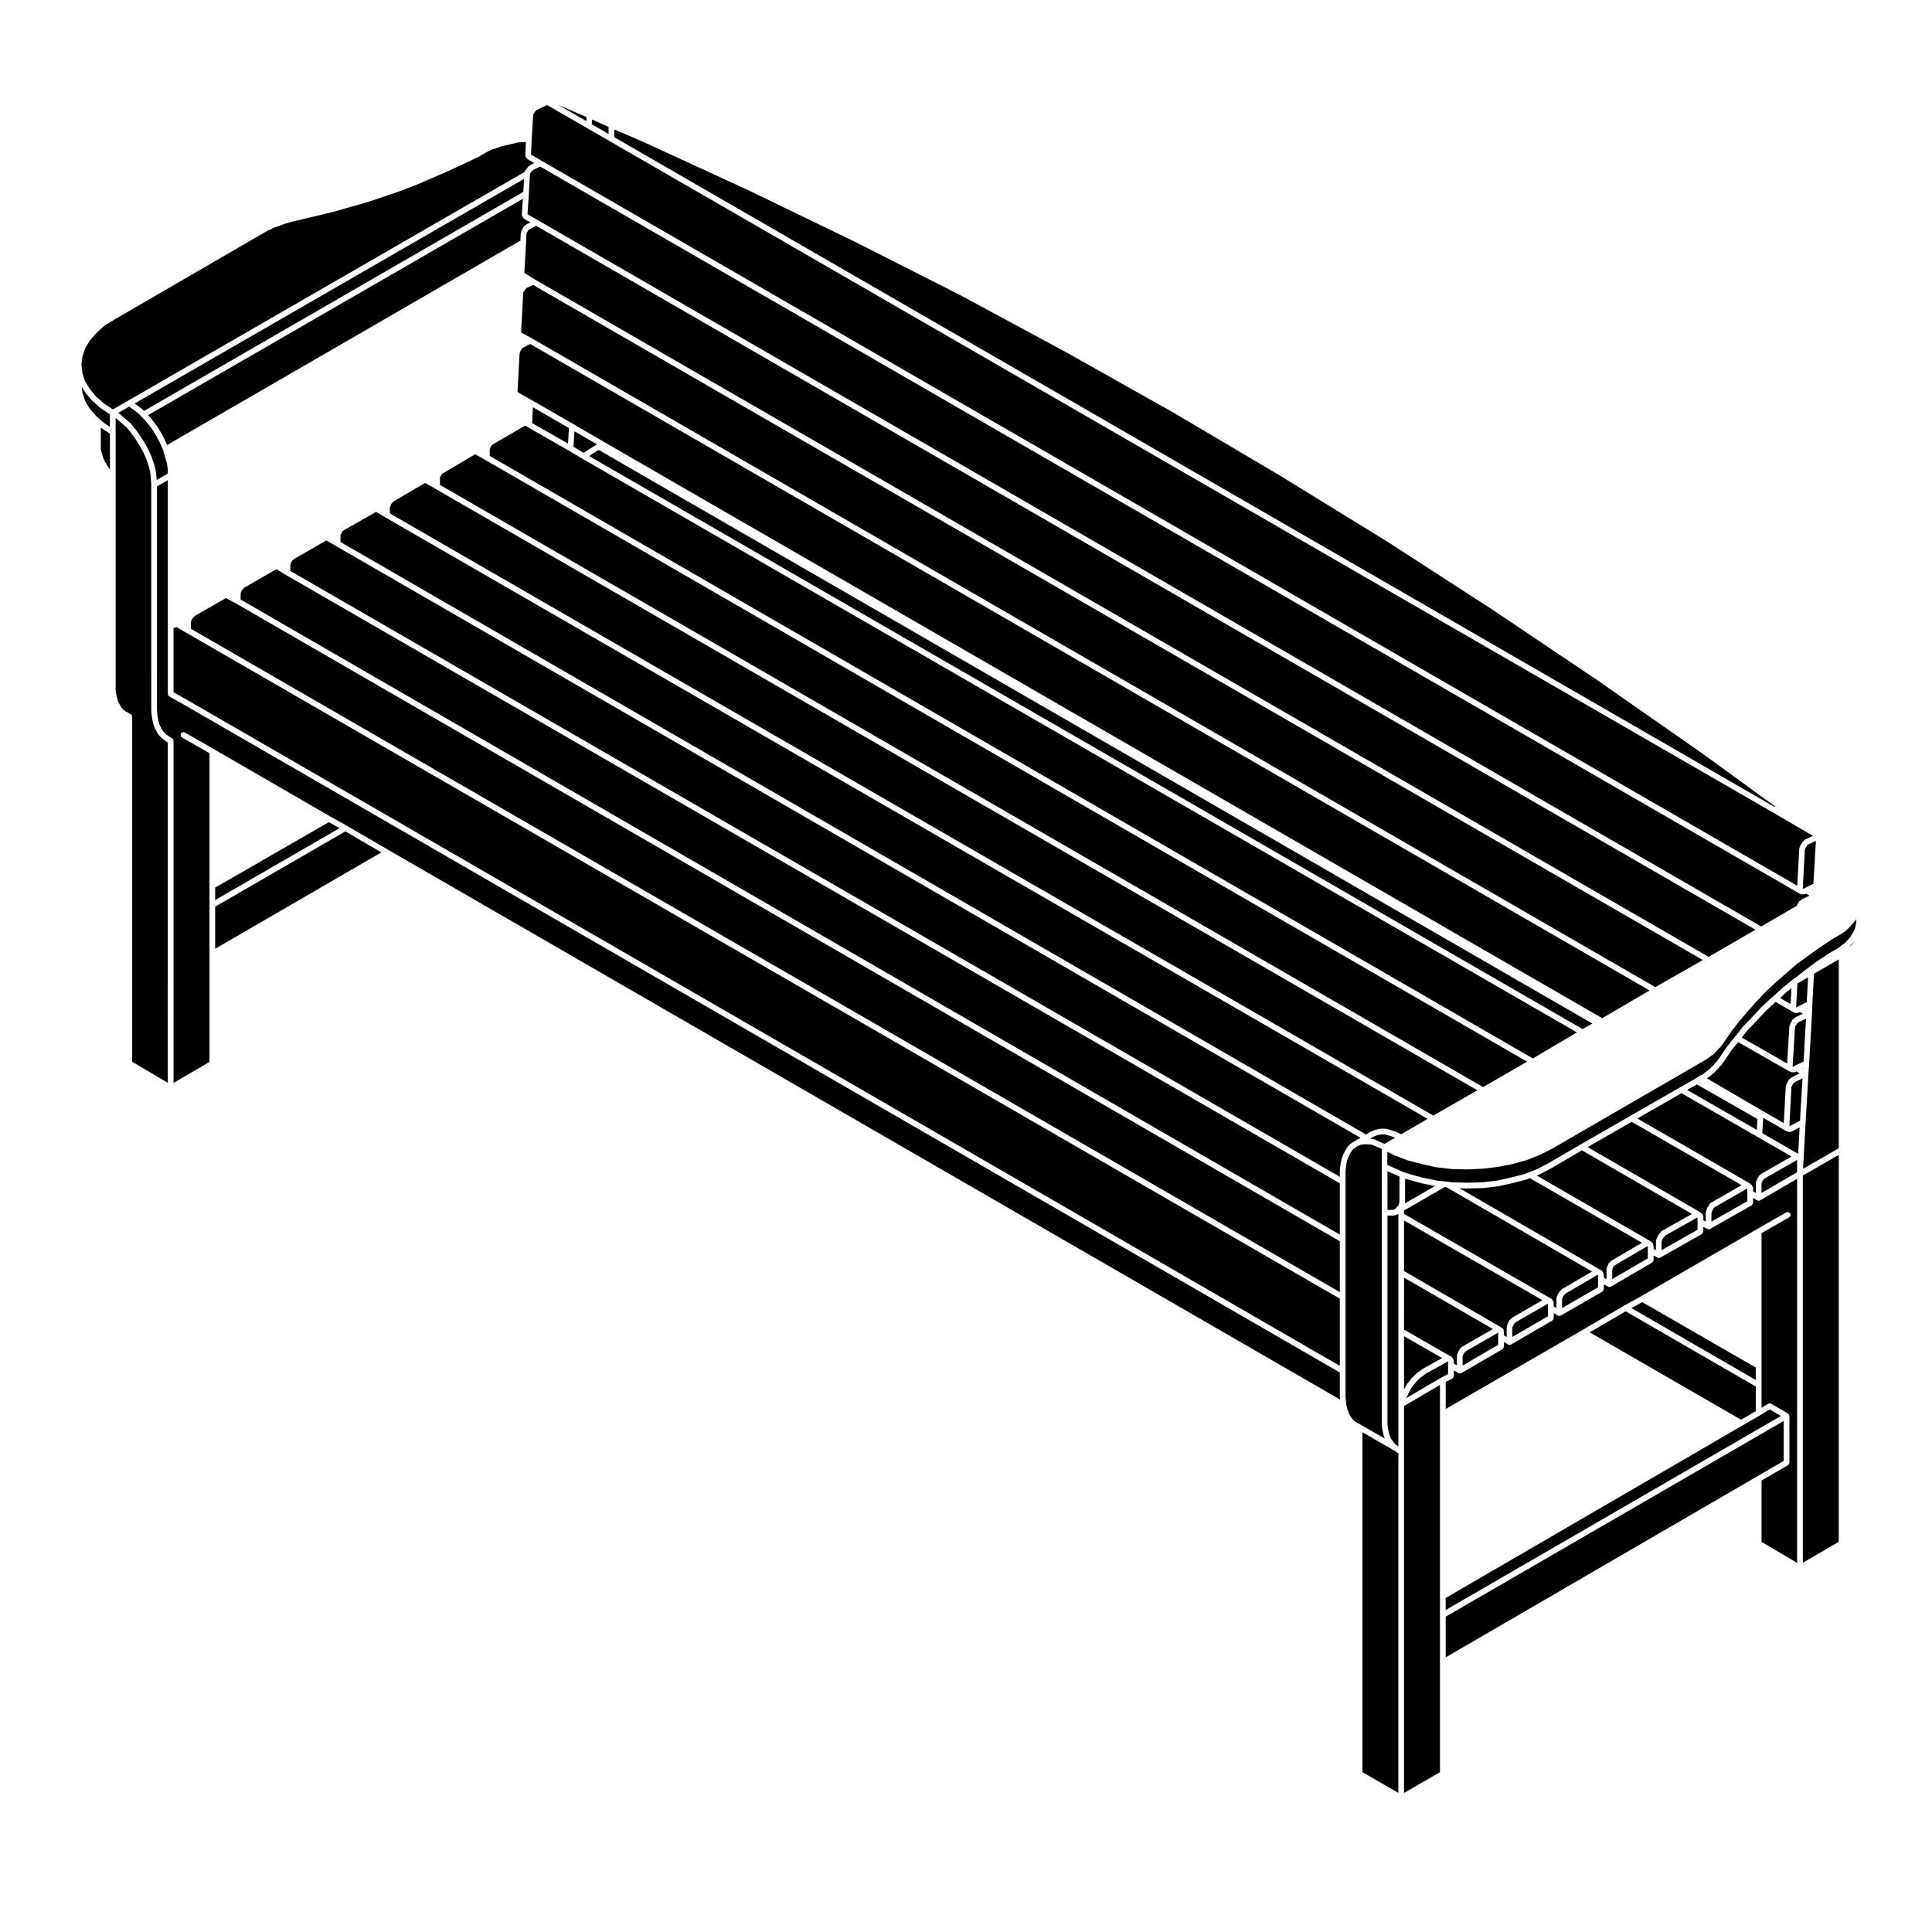 <?xml version="1.0" encoding="UTF-8"?>
<!-- Uploaded to: ICON Repo, www.iconrepo.com, Generator: ICON Repo Mixer Tools -->
<svg fill="#000000" width="800px" height="800px" version="1.1" viewBox="144 144 512 512" xmlns="http://www.w3.org/2000/svg">
 <g>
  <path d="m514.12 444.03c0.02 0.012 0.047-0.004 0.066 0.004l1.125 0.574 7.031-4.102-276.16-159.36h-0.004l-2.438-1.441c-0.035-0.012-0.074-0.012-0.105-0.023l-8.57 4.875-0.098 0.105c-0.035 0.039-0.098 0.031-0.133 0.059-0.023 0.02-0.035 0.051-0.066 0.066l-0.016 0.055c-0.031 0.086-0.102 0.137-0.145 0.207-0.023 0.031-0.012 0.07-0.039 0.102l-0.066 0.07-0.035 0.105c-0.02 0.059-0.082 0.098-0.109 0.145l-0.066 0.215c-0.012 0.031-0.047 0.051-0.059 0.082v1.871l271.82 157.04 1.012-0.676c0.023-0.016 0.051-0.004 0.074-0.016s0.023-0.039 0.055-0.051l1.125-0.473c0.02-0.012 0.039 0.004 0.066 0 0.023-0.012 0.035-0.039 0.059-0.047l1.215-0.277c0.031-0.004 0.059 0.016 0.09 0.016s0.051-0.031 0.082-0.031h1.219c0.035 0 0.059 0.031 0.098 0.035 0.035 0.004 0.066-0.023 0.102-0.016l1.402 0.371c0.012 0 0.012 0.012 0.02 0.012 0.012 0.004 0.016 0 0.023 0l1.402 0.465c-0.008 0.008 0 0.027 0.02 0.039z"/>
  <path d="m565.99 415.25-260.34-150.28-2.969-1.738-2.578 1.621 263.29 151.86z"/>
  <path d="m510.94 444.63h-1.031l-1.086 0.246-0.984 0.414-0.734 0.492 1.043 0.152c0.039 0.004 0.059 0.047 0.102 0.055 0.035 0.016 0.074-0.012 0.109 0.012l1.406 0.648 1.125 0.492 2.852-1.633-0.191-0.102-1.34-0.441z"/>
  <path d="m624.47 379.96-0.188 0.09 0.172 0.102z"/>
  <path d="m581.16 406.48-296.66-171.32-1.977 1.031c-0.004 0.004-0.016 0.004-0.02 0.004 0 0.004-0.004 0.012-0.012 0.012l-0.012 0.02c-0.023 0.055-0.074 0.082-0.109 0.121-0.02 0.023-0.012 0.055-0.031 0.074l-0.172 0.176c-0.016 0.031 0 0.059-0.016 0.09l-0.188 0.281c-0.012 0.016-0.031 0.023-0.047 0.035l-0.035 0.133c0 0.012-0.012 0.016-0.016 0.023-0.012 0.031-0.016 0.059-0.031 0.09-0.012 0.039 0.012 0.086-0.012 0.117l-0.098 0.18-0.02 0.039-0.551 10.184c0.016 0.02 0.039 0.012 0.059 0.031l0.09 0.09c0.035 0.039 0.023 0.09 0.051 0.125 0.012 0.012 0.031 0.02 0.039 0.035l3.481 1.961s0 0.004 0.004 0.004h0.004l11.035 6.363 10.473 6.086h0.004l262.21 151.37z"/>
  <path d="m595.27 398.42-309.96-178.89-1.793 0.785c-0.023 0.051-0.074 0.074-0.105 0.117-0.016 0.023-0.012 0.059-0.031 0.082l-0.188 0.191c-0.004 0.004-0.016 0.004-0.023 0.012-0.012 0.004-0.004 0.02-0.012 0.023-0.004 0.012-0.016 0.004-0.023 0.012l-0.039 0.125c-0.031 0.09-0.102 0.137-0.145 0.203-0.023 0.035-0.02 0.086-0.051 0.109-0.016 0.012-0.035 0.004-0.051 0.016-0.004 0.004-0.012 0.023-0.02 0.031-0.004 0.004-0.004 0.016-0.012 0.023l-0.051 0.051c-0.012 0.039-0.031 0.082-0.051 0.109v0.004l-0.059 0.188v0.004l-0.559 10.438c0.012 0.016 0.004 0.035 0.02 0.051l0.016 0.012c0.004 0.004 0.012 0.016 0.016 0.02 0.012 0.004 0.016 0 0.023 0l2.711 1.496 0.004 0.004s0.004-0.004 0.012 0l297.77 171.96z"/>
  <path d="m609.21 390.39-323.11-186.55-1.785 0.934-0.18 0.098c-0.004 0.004-0.016 0.004-0.023 0.004-0.023 0.02-0.031 0.059-0.059 0.082l-0.016 0.051c-0.023 0.07-0.09 0.109-0.133 0.176l-0.086 0.176c0 0.012-0.004 0.012-0.012 0.012v0.012l-0.098 0.188c-0.02 0.047-0.059 0.066-0.09 0.102l-0.051 0.168c0 0.012-0.012 0.012-0.012 0.02-0.004 0.035 0.016 0.066 0.004 0.102l-0.059 0.176-0.086 2.125v0.012 0.004l-0.465 7.965c0.016 0.051 0.059 0.086 0.066 0.133 0.012 0.004 0.031 0 0.039 0.004l2.711 1.691 311.03 179.5z"/>
  <path d="m299.37 176.09 0.07-1.066-7.523-3.231z"/>
  <path d="m284.89 185.06 2.637 1.547 332.77 192.13 0.523-9.719v-0.145c0-0.117 0.074-0.207 0.125-0.309 0-0.012-0.004-0.012-0.004-0.012l0.09-0.289c0.02-0.066 0.086-0.09 0.109-0.137l0.082-0.242c0.02-0.07 0.09-0.102 0.125-0.152 0.035-0.059 0.02-0.117 0.07-0.168l0.086-0.082 0.035-0.07c0-0.004 0.012-0.004 0.012-0.012 0.004-0.012 0-0.016 0.004-0.02l0.102-0.188c0.047-0.086 0.133-0.105 0.195-0.168 0.055-0.051 0.082-0.133 0.152-0.168l0.012-0.02c0.039-0.082 0.121-0.102 0.188-0.156 0.059-0.066 0.09-0.152 0.168-0.191l2.074-0.977-9.789-5.734h-0.004l-308.99-178.32-5.992-3.461-10.688-6.16-2.832 1.336-0.012 0.023c-0.055 0.105-0.141 0.176-0.227 0.242l-0.004 0.02c-0.023 0.082-0.098 0.125-0.141 0.191-0.027 0.035-0.016 0.086-0.047 0.117-0.012 0.012-0.035 0.004-0.047 0.02-0.012 0.004-0.016 0.02-0.023 0.031-0.004 0.012-0.004 0.02-0.012 0.031 0 0.004-0.004 0-0.004 0.004l-0.047 0.078c-0.023 0.055-0.074 0.082-0.109 0.121-0.016 0.023-0.012 0.059-0.031 0.086l-0.039 0.039c-0.016 0.051 0.012 0.105-0.016 0.145l-0.039 0.086c-0.004 0.059-0.047 0.109-0.066 0.172l-0.371 6.258-0.188 4.137c0.047 0.023 0.098 0.012 0.133 0.047z"/>
  <path d="m305.28 179.5v-1.848l-4.367-1.973-0.086 1.258z"/>
  <path d="m625.23 366.83-2.012 0.945c-0.016 0.02-0.031 0.035-0.047 0.051-0.02 0.023-0.012 0.055-0.031 0.074-0.02 0.02-0.051 0.016-0.07 0.031-0.047 0.047-0.09 0.09-0.141 0.109-0.016 0.012-0.02 0.023-0.035 0.035l-0.086 0.176c-0.023 0.059-0.082 0.09-0.117 0.137-0.02 0.023-0.012 0.059-0.031 0.082-0.016 0.016-0.039 0.012-0.051 0.02l-0.051 0.141c-0.02 0.07-0.082 0.105-0.117 0.16l-0.066 0.207c-0.016 0.039-0.051 0.059-0.066 0.098v0.016l-0.559 10.418h0.117l0.488-0.207 2.215-1.113z"/>
  <path d="m615.8 358.72 0.094 0.055-0.094-0.066z"/>
  <path d="m483.14 270-28.113-16.621h-0.004l-28.25-15.898-28.211-15.223h-0.008l-27.844-14.109h-0.004l-28.25-13.668-28.223-12.988h-0.004l-7.434-3.191v2.066l307.54 177.51 0.016-0.227-19.203-13.965h-0.008l-27.863-19.453-27.941-18.785-28.031-18.133h-0.008l-28.152-17.309z"/>
  <path d="m185.49 270.73 0.031 0.473 2.945-1.703v-1.188l-0.258-1.68-0.547-1.812-0.453-1.562-0.094-0.234-0.824-1.855-0.887-1.691-1.012-1.652-1.266-1.625-1.188-1.363-0.445-0.453h-0.004l-0.883-0.887-1.359-1v-0.004l-1.008-0.742-2.918 1.676 0.383 0.262 0.031 0.043 0.051 0.016 1.406 1.215 1.398 1.215 0.035 0.066 0.055 0.027 1.305 1.594 0.012 0.023 0.02 0.016 1.129 1.586 0.004 0.027 0.016 0.008 1.125 1.781 0.004 0.023 0.016 0.012 0.938 1.684 0.004 0.035 0.02 0.02 0.848 1.875v0.035l0.023 0.027 0.652 1.859v0.035l0.02 0.027 0.465 1.777-0.012 0.059 0.031 0.051 0.191 1.871-0.004 0.02z"/>
  <path d="m193.44 311.73-2.547-1.48h-0.367l-0.543 0.262v16.957l2.984 1.66 0.004 0.004h0.004l306.09 176.84v-17.812z"/>
  <path d="m499.06 457.59-279.25-161.2v-0.004h-0.012l-2.453-1.496c-0.012 0-0.02-0.004-0.023-0.004-0.012 0-0.02 0.016-0.031 0.016-0.039 0-0.082-0.02-0.121-0.023-0.012 0-0.016 0.004-0.023 0.012l-8.535 4.906-0.117 0.188c-0.023 0.039-0.066 0.055-0.098 0.09-0.016 0.02-0.004 0.039-0.02 0.059l-0.098 0.09h-0.012v0.012l-0.082 0.07c-0.016 0.086-0.066 0.137-0.109 0.211-0.031 0.055-0.035 0.121-0.082 0.16-0.02 0.09-0.066 0.145-0.105 0.215-0.012 0.02-0.016 0.051-0.023 0.07v0.023c0 0.07-0.055 0.109-0.07 0.172-0.016 0.066 0.012 0.125-0.02 0.188l-0.004 0.016v1.531l291.29 168.29z"/>
  <path d="m499.06 472.93-292.42-168.95-2.621-1.406c-0.004 0-0.004-0.012-0.012-0.012-0.035-0.023-0.059-0.059-0.098-0.09l-8.363 4.801-0.004 0.02c-0.059 0.176-0.188 0.301-0.332 0.387-0.012 0.004-0.012 0.023-0.023 0.035l-0.098 0.051-0.051 0.102c-0.031 0.055-0.082 0.082-0.117 0.125-0.02 0.02-0.016 0.055-0.035 0.082l-0.051 0.039c0 0.012-0.004 0.016-0.004 0.02-0.035 0.102-0.035 0.203-0.109 0.281l-0.004 0.004-0.004 0.012-0.09 0.266c-0.004 0.023 0.016 0.047 0.004 0.07l-0.051 0.176v1.691l304.49 175.79v-13.492z"/>
  <path d="m181.55 252.3 0.031 0.051 0.055 0.027 0.523 0.523 100.52-58.051 0.191-3.441-103.19 59.516 0.465 0.344h0.004z"/>
  <path d="m302.2 261.76-5.961-3.465-0.262 4.113 2.66 1.59z"/>
  <path d="m281.99 205.93c0-0.07 0.023-0.125 0.039-0.195 0.004-0.012-0.004-0.016 0-0.023l0.02-0.066c0.004-0.004 0.004-0.012 0.012-0.02l0.07-0.195c0.004-0.02-0.016-0.051-0.004-0.07l0.09-0.289c0.02-0.07 0.098-0.102 0.137-0.16 0-0.004 0-0.004 0.004-0.016 0.004-0.004 0-0.016 0-0.02l0.051-0.105c0.004 0 0-0.012 0.004-0.012l0.004-0.004 0.02-0.047 0.09-0.195c0.016-0.039 0.066-0.047 0.09-0.082l0.07-0.215c0.02-0.07 0.09-0.09 0.133-0.145 0.031-0.051 0.02-0.105 0.066-0.156l0.102-0.09c0.023-0.023 0.059-0.016 0.086-0.035 0.004-0.004 0.012-0.004 0.016-0.004 0.031-0.02 0.035-0.07 0.07-0.086l0.09-0.047 0.02-0.02c0.02-0.02 0.047-0.012 0.066-0.031h0.004 0.004c0.004-0.012 0.02-0.004 0.023-0.012 0.031-0.023 0.035-0.07 0.07-0.086l0.188-0.102 0.004 0.008 0.922-0.473-1.406-0.805c-0.031-0.02-0.031-0.059-0.059-0.082-0.023-0.02-0.066-0.012-0.09-0.031-0.004-0.012 0-0.02-0.012-0.023-0.059-0.031-0.125-0.023-0.18-0.074-0.02-0.02-0.016-0.051-0.035-0.074-0.121-0.102-0.18-0.23-0.227-0.387-0.152-0.137-0.25-0.328-0.25-0.551 0-0.051 0.02-0.105 0.031-0.156 0-0.031-0.031-0.051-0.023-0.082l0.277-4.004-99.332 57.352 1.043 1.195c0.004 0.004 0 0.016 0.004 0.023 0.004 0.004 0.016 0 0.02 0.012l1.305 1.684c0.012 0.012 0 0.031 0.012 0.039 0.004 0.016 0.023 0.016 0.035 0.031l1.031 1.684c0.004 0.012 0 0.02 0.004 0.031 0.004 0.004 0.016 0.012 0.02 0.016l0.934 1.777c0.004 0.012 0 0.016 0 0.02 0 0.012 0.016 0.012 0.016 0.02l0.621 1.375 93.629-54.16z"/>
  <path d="m535.51 432.94-276.05-159.36-2.621-1.496c-0.004-0.004-0.004-0.012-0.012-0.012-0.035-0.02-0.055-0.059-0.086-0.09-0.02 0-0.039-0.012-0.055-0.012l-8.496 4.969-0.023 0.051c-0.07 0.145-0.191 0.25-0.316 0.316l-0.016 0.055c-0.023 0.082-0.09 0.121-0.137 0.188v0.02l-0.039 0.074c-0.004 0.004 0 0.016-0.004 0.016l-0.004 0.012-0.035 0.07-0.082 0.176s-0.012 0.004-0.012 0.012v0.016l-0.027 0.031c0 0.059-0.051 0.098-0.066 0.145-0.012 0.059 0.016 0.117-0.012 0.172l-0.098 0.195c-0.004 0.004-0.016 0.012-0.016 0.02v1.547l276.53 159.58z"/>
  <path d="m285.23 251.93-0.199 4.195 9.488 5.434 0.262-4.117z"/>
  <path d="m561.9 417.6-263.63-152.07-0.004-0.004-3.441-2.051-10.941-6.258c-0.012-0.012-0.012-0.02-0.02-0.031-0.012-0.012-0.023-0.004-0.039-0.012l-0.484-0.344c-0.004 0-0.012 0.012-0.02 0.012-0.023 0-0.047-0.012-0.066-0.012-0.012 0-0.02 0.012-0.031 0.012-0.039 0-0.082-0.016-0.121-0.02l-8.48 4.922-0.023 0.02-0.199 0.184c-0.031 0.035-0.074 0.023-0.109 0.051-0.012 0.012-0.012 0.02-0.023 0.031l-0.012 0.02c-0.016 0.039-0.055 0.051-0.074 0.082l-0.07 0.195c-0.023 0.07-0.082 0.102-0.117 0.156-0.004 0.004 0 0.012-0.004 0.02v0.012l-0.004 0.012c-0.012 0.02-0.004 0.039-0.02 0.059l-0.02 0.023-0.012 0.016c-0.004 0.031 0.016 0.051 0.004 0.082l-0.102 0.281c-0.004 0.023 0.016 0.055 0.004 0.082l-0.055 0.172v1.594l276.43 159.66z"/>
  <path d="m548.7 425.36-276.05-159.44h-0.004l-2.609-1.5-0.004 0.004c-0.02 0-0.039-0.012-0.066-0.016-0.012 0-0.016 0.016-0.031 0.016-0.02 0-0.039-0.012-0.059-0.016l-8.539 5.047c-0.004 0.004-0.016 0.004-0.023 0.004-0.004 0.004-0.004 0.016-0.016 0.02l-0.172 0.09c-0.012 0.02-0.031 0.031-0.047 0.051l-0.066 0.188c-0.023 0.07-0.086 0.105-0.121 0.156v0.004l-0.031 0.066c-0.012 0.016 0 0.031-0.016 0.047l-0.004 0.012-0.031 0.066c-0.02 0.051-0.066 0.07-0.098 0.105l-0.066 0.195c-0.012 0.031-0.047 0.051-0.059 0.082v1.961l276.44 159.58z"/>
  <path d="m620.18 384.03c0.016-0.039 0.023-0.082 0.047-0.117 0.004 0 0-0.012 0-0.012l0.059-0.121v-0.004l0.031-0.07c0.004-0.012 0.02-0.012 0.02-0.016 0.004-0.004 0-0.016 0.004-0.023l0.102-0.18c0.016-0.023 0.047-0.023 0.059-0.051l0.07-0.207c0.023-0.07 0.098-0.098 0.133-0.152 0.031-0.051 0.02-0.109 0.066-0.156l0.102-0.102c0.031-0.023 0.074-0.016 0.105-0.039 0.035-0.02 0.039-0.07 0.074-0.09l0.086-0.039 0.098-0.09 0.102-0.102c0.031-0.035 0.082-0.031 0.117-0.051 0.035-0.031 0.039-0.082 0.086-0.102l1.988-0.961-0.871-0.504-0.309 0.125c-0.102 0.039-0.195 0.059-0.297 0.059-0.023 0-0.047-0.012-0.07-0.012-0.012 0-0.02 0.012-0.031 0.012-0.047 0-0.086-0.016-0.125-0.02-0.02 0-0.035 0.02-0.059 0.02-0.039 0-0.07-0.012-0.105-0.02-0.023 0.004-0.051 0.02-0.074 0.02-0.117 0-0.242-0.023-0.348-0.086l-0.117-0.066c-0.066-0.012-0.133-0.012-0.195-0.051l-333.8-192.7-1.941 1.008-0.023 0.047c-0.02 0.035-0.055 0.047-0.074 0.074-0.016 0.012-0.012 0.031-0.02 0.051-0.016 0.016-0.047 0.012-0.059 0.02-0.012 0.012-0.016 0.02-0.023 0.031-0.02 0.02-0.016 0.051-0.035 0.07-0.016 0.012-0.035 0.012-0.051 0.02-0.012 0.012-0.004 0.023-0.016 0.035l-0.102 0.105-0.039 0.082c-0.023 0.055-0.074 0.082-0.109 0.121-0.02 0.023-0.012 0.055-0.031 0.074-0.012 0.016-0.031 0.012-0.047 0.02l-0.051 0.156c0 0.012-0.004 0.012-0.012 0.012-0.004 0.031 0.016 0.059 0.004 0.09l-0.059 0.172v0.004l-0.277 5.047v0.012l-0.363 5.305c0.031 0.047 0.035 0.102 0.055 0.145 0.023 0.02 0.055 0.004 0.082 0.031l0.031 0.031 2.535 1.445v0.004l324.23 187.19z"/>
  <path d="m170.74 257.34-0.02-0.012v5.766l0.164 0.648 0.184 0.645v0.012l0.008 0.004 0.164 0.617 0.262 0.684 0.352 0.707 0.34 0.598 0.363 0.539v0.012l0.008 0.004 0.449 0.711 0.121 0.156v-9.504l-2.367-1.551z"/>
  <path d="m623.17 402.98-2.836 1.672-0.344 6.277 0.02 0.023h0.066l0.578-0.289 2.152-1.113z"/>
  <path d="m621.85 427.05-0.176 0.086 0.164 0.094z"/>
  <path d="m622.62 413.96-2.016 0.945c-0.016 0.023-0.035 0.039-0.051 0.059-0.02 0.02-0.012 0.055-0.035 0.082-0.016 0.016-0.039 0.012-0.059 0.02-0.047 0.039-0.082 0.082-0.133 0.105-0.039 0.035-0.047 0.086-0.098 0.109l-0.051 0.023c-0.012 0.023-0.023 0.047-0.039 0.074 0 0 0 0.012-0.004 0.012 0 0.004 0 0.012-0.004 0.012-0.039 0.082-0.047 0.168-0.105 0.227-0.004 0 0 0.012-0.012 0.02-0.035 0.031-0.09 0.02-0.125 0.051l-0.035 0.098c0 0.004-0.004 0.004-0.012 0.016-0.004 0.016-0.004 0.035-0.016 0.051-0.012 0.035 0.012 0.07 0 0.102l-0.09 0.195c-0.012 0.012-0.02 0.012-0.02 0.02-0.004 0.012 0 0.016-0.004 0.02l-0.016 0.031c0 0.012 0.004 0.016 0.004 0.02l-0.637 10.277c0.02 0.035-0.004 0.074 0.012 0.109v0.004c0.004 0.012 0.02 0.016 0.023 0.023 0.004 0 0.004-0.004 0.012 0l0.02 0.012h0.086l0.488-0.277c0.012-0.012 0.023 0 0.035-0.012 0.012 0 0.012-0.02 0.02-0.02l2.207-1.023z"/>
  <path d="m622.74 411.29-0.156 0.09 0.145 0.082z"/>
  <path d="m170.73 252.18-0.055-0.02-2.238-1.953-0.027-0.062-0.059-0.023-1.777-2.152-0.016-0.039-0.051-0.047-0.852-1.398 0.18 1.5 0.699 2.191 1.234 2.106 1.707 1.965 0.973 0.887 1.184 1.004 1.496 0.988v-3.336l-2.367-1.559z"/>
  <path d="m614.49 409.56-2.672 2.488-2.414 2.609h-0.012v0.012l-2.414 2.5-1.391 1.789 12.012 6.879 0.594-9.672v-0.156c0-0.07 0.059-0.105 0.074-0.172s-0.016-0.125 0.02-0.188l0.082-0.141 0.066-0.137c0.004-0.023-0.016-0.051-0.004-0.074l0.098-0.273 0.004-0.016c0.035-0.105 0.125-0.152 0.195-0.223 0.023-0.035 0.047-0.07 0.082-0.102 0-0.004 0.004-0.012 0.004-0.016 0.02-0.102 0.055-0.172 0.105-0.262 0.055-0.086 0.105-0.145 0.188-0.207 0.035-0.023 0.039-0.074 0.086-0.098l0.18-0.09 0.02-0.016 0.02-0.031c0.039-0.082 0.125-0.105 0.191-0.168 0.059-0.059 0.086-0.137 0.16-0.176l2.055-0.961-0.832-0.484-0.383 0.195c-0.105 0.051-0.227 0.082-0.336 0.082-0.02 0-0.031-0.016-0.051-0.02-0.016 0.004-0.02 0.02-0.035 0.02h-0.191c-0.023 0-0.047-0.016-0.07-0.016-0.012 0-0.02 0.016-0.031 0.016-0.02 0-0.039-0.012-0.059-0.016-0.012 0-0.02 0.016-0.031 0.016-0.02 0-0.039-0.012-0.066-0.016-0.012 0-0.02 0.016-0.031 0.016-0.031 0-0.055-0.035-0.086-0.039-0.09-0.02-0.172-0.051-0.246-0.102-0.07-0.039-0.145-0.031-0.207-0.09l-0.109-0.109-4.523-2.594z"/>
  <path d="m617.3 407.04-1.57 1.449 2.797 1.594 0.23-4.211z"/>
  <path d="m564.73 447.99 29.918 17.305c0.031 0.02 0.035 0.059 0.066 0.086 0.059 0.047 0.098 0.09 0.141 0.152 0 0.004 0.004 0.012 0.012 0.016 0.039 0.023 0.102 0.02 0.137 0.051 0.004 0.012 0 0.02 0.012 0.031l0.082 0.086 0.098 0.102c0.109 0.109 0.137 0.273 0.16 0.418 0.004 0.039 0.051 0.059 0.051 0.105v1.051l0.648 0.363-0.008-2.461c0-0.055 0.051-0.098 0.059-0.145 0.012-0.051-0.02-0.105 0.004-0.16l0.086-0.188c0.004-0.012 0.02-0.012 0.031-0.023v-0.039c0-0.004 0.004-0.016 0.004-0.02 0.004-0.086 0.066-0.141 0.098-0.223v-0.137c0-0.051 0.039-0.082 0.051-0.117 0.016-0.105 0.051-0.176 0.105-0.266 0.051-0.082 0.102-0.141 0.18-0.203 0.004 0 0.004-0.004 0.004-0.004l0.012-0.02 0.102-0.188c0.016-0.035 0.051-0.039 0.07-0.07l0.07-0.195c0.059-0.207 0.203-0.359 0.371-0.449l0.176-0.098h0.016c0.023-0.02 0.031-0.059 0.055-0.074l7.992-4.59-29.113-16.797z"/>
  <path d="m606.98 458.99-8.613 4.949-0.031 0.031c-0.02 0.016-0.051 0.012-0.066 0.02l-0.016 0.039c-0.02 0.082-0.09 0.121-0.133 0.188-0.004 0.004 0 0.012-0.004 0.012l-0.039 0.086c-0.004 0.004 0 0.016-0.012 0.023l-0.039 0.082-0.102 0.188c-0.035 0.082-0.105 0.125-0.16 0.18-0.012 0.035-0.031 0.066-0.047 0.105v0.121c0 0.145-0.082 0.262-0.156 0.379 0 0.012 0.004 0.02 0 0.031l-0.02 0.039v2.281l9.516-5.41v-3.309c-0.016-0.016-0.039-0.012-0.059-0.023l-0.012-0.012c0-0.004-0.004 0-0.008 0z"/>
  <path d="m602.73 422.53-1.859 2.793c-0.02 0.031-0.055 0.039-0.082 0.07-0.012 0.012-0.004 0.031-0.02 0.039l-0.188 0.195-0.223 0.441c-0.047 0.098-0.121 0.152-0.195 0.215-0.02 0.02-0.016 0.051-0.039 0.066l-0.293 0.211-0.301 0.383-0.281 0.367c-0.023 0.035-0.066 0.055-0.102 0.086-0.016 0.012-0.012 0.035-0.023 0.051l-0.402 0.324-0.223 0.293c-0.023 0.035-0.059 0.051-0.098 0.082-0.016 0.012-0.012 0.031-0.023 0.047l-0.465 0.379h-0.012v0.012l-0.465 0.359v0.004l-0.469 0.371-0.469 0.383h-0.012l-0.117 0.102 14.523 8.473 5.824 3.359 0.523-9.668c0-0.031 0.035-0.051 0.047-0.086 0.004-0.035-0.02-0.074-0.012-0.105l0.098-0.289c0.016-0.039 0.059-0.055 0.082-0.09 0.004-0.105 0.066-0.191 0.109-0.281v-0.012l0.098-0.277c0.02-0.051 0.074-0.07 0.102-0.109l0.098-0.273c0.02-0.07 0.09-0.102 0.125-0.152 0.031-0.051 0.02-0.109 0.07-0.152l0.086-0.086v-0.004l0.102-0.09c0.031-0.031 0.07-0.02 0.102-0.039s0.035-0.059 0.066-0.082l0.09-0.051 0.105-0.105h0.004c0.004-0.004 0.004-0.012 0.004-0.012l0.102-0.102c0.035-0.031 0.082-0.02 0.109-0.039 0.035-0.023 0.039-0.07 0.082-0.09l2.035-0.984-0.883-0.539-0.273 0.145c-0.117 0.07-0.246 0.102-0.371 0.102-0.047 0-0.086-0.016-0.121-0.02-0.023 0-0.039 0.02-0.059 0.02-0.023 0-0.047-0.012-0.07-0.012-0.012 0-0.02 0.012-0.031 0.012-0.02 0-0.047-0.012-0.066-0.012-0.039 0.012-0.074 0.031-0.117 0.031-0.117 0-0.23-0.039-0.332-0.102h-0.016l-0.105-0.059c-0.07-0.016-0.137-0.016-0.203-0.051l-13.676-7.816z"/>
  <path d="m593.74 466.69-8.473 4.769-0.02 0.059c-0.066 0.176-0.188 0.301-0.332 0.383-0.02 0.039-0.055 0.059-0.082 0.09-0.02 0.031-0.012 0.059-0.031 0.082l-0.098 0.102s-0.004 0-0.012 0.004c0 0.004 0 0.004-0.004 0.004l-0.012 0.016-0.098 0.266c-0.02 0.066-0.074 0.098-0.105 0.141l-0.066 0.207c-0.012 0.02-0.031 0.031-0.039 0.055-0.016 0.055 0.012 0.109-0.016 0.16l-0.016 0.023v2.258l9.527-5.41v-3.203c-0.02 0-0.035-0.004-0.055-0.012-0.012 0-0.016 0.016-0.031 0.016-0.004 0.004-0.02-0.008-0.039-0.008z"/>
  <path d="m520.88 457.61c-0.016-0.004-0.031 0-0.047-0.004l-3.738-1.027c-0.004 0-0.004-0.004-0.004-0.004-0.012 0-0.02 0-0.031-0.004l-0.699-0.23v6.434c0 0.051-0.047 0.086-0.055 0.133 0 0.004 0.004 0.004 0 0.012l7.984-4.609-3.406-0.691c0-0.004-0.004-0.004-0.004-0.008z"/>
  <path d="m577.91 440.41 29.82 17.207c0.031 0.02 0.035 0.059 0.066 0.082 0.023 0.023 0.07 0.02 0.098 0.051h0.004l0.188 0.191 0.09 0.086v0.012c0.004 0.004 0.012 0.004 0.012 0.012l0.09 0.09c0.039 0.039 0.031 0.102 0.059 0.145l0.02 0.02c0.137 0.137 0.227 0.324 0.227 0.535v0.883l0.73 0.43v-2.519c0-0.086 0.023-0.16 0.051-0.242 0.012-0.039-0.02-0.07-0.004-0.105l0.098-0.277c0.012-0.02-0.012-0.039-0.004-0.07l0.09-0.289c0.023-0.07 0.098-0.098 0.125-0.152 0.004-0.016 0.004-0.023 0.016-0.035 0.004-0.012 0-0.012 0-0.02l0.051-0.098c0.012-0.004 0.004-0.016 0.012-0.023l0.031-0.051 0.09-0.188c0.031-0.082 0.105-0.102 0.16-0.152 0.016-0.105 0.055-0.172 0.105-0.262 0.055-0.086 0.098-0.156 0.172-0.215 0.035-0.02 0.039-0.066 0.074-0.086l0.105-0.055c0.012-0.012 0.004-0.02 0.012-0.02 0.035-0.035 0.09-0.031 0.125-0.055 0.051-0.047 0.059-0.109 0.117-0.145l8.027-4.609-8.879-5.125-20.285-11.648z"/>
  <path d="m555.09 453.61h-0.016c-0.004 0.004-0.004 0.012-0.012 0.016l-2.996 1.582c-0.02 0.012-0.047 0.004-0.066 0.016-0.012 0.004-0.016 0.02-0.023 0.023l-0.746 0.281 30.223 17.434c0.004 0.004 0.004 0.016 0.016 0.023 0.125 0.059 0.223 0.117 0.297 0.238 0.195 0.137 0.344 0.324 0.344 0.586v0.004l0.02 0.031c0.023 0.059-0.004 0.117 0.012 0.176 0.016 0.059 0.07 0.102 0.07 0.16v0.77l0.641 0.363v-2.445c0-0.066 0.051-0.105 0.07-0.168 0.012-0.066-0.016-0.121 0.016-0.18l0.051-0.102c0.004-0.016-0.012-0.031-0.004-0.051l0.09-0.293c0.02-0.055 0.082-0.082 0.105-0.125l0.098-0.273c0-0.004 0.004-0.004 0.012-0.012 0.02-0.059 0.055-0.109 0.086-0.168 0.039-0.066 0.031-0.141 0.09-0.195l0.168-0.176h0.004l0.004-0.012 0.039-0.082c0.039-0.082 0.121-0.105 0.18-0.168 0.016-0.016 0.031-0.031 0.047-0.051l0.031-0.082c0.02-0.059 0.082-0.082 0.105-0.121 0.023-0.039 0.02-0.105 0.059-0.145 0.031-0.035 0.09-0.035 0.125-0.066 0.012-0.004 0.016-0.02 0.023-0.02 0.047-0.051 0.055-0.117 0.109-0.152l8.02-4.516-29.156-16.863z"/>
  <path d="m591.11 432.85 18.461 10.602 0.176-2.894-16.059-9.18z"/>
  <path d="m201.02 379.22v3.309l32.965-19.062-2.852-1.578z"/>
  <path d="m516.08 465.7 38.812 22.359c0.082 0.02 0.125 0.07 0.191 0.105 0.09 0.059 0.145 0.105 0.207 0.191 0.031 0.035 0.082 0.047 0.102 0.098l0.035 0.07 0.047 0.039c0.012 0.012 0.012 0.02 0.02 0.031 0.07 0.066 0.086 0.16 0.125 0.25 0.039 0.098 0.105 0.168 0.105 0.266 0 0.016 0.012 0.016 0.012 0.031v1.074l0.73 0.422v-2.519c0-0.047 0.047-0.074 0.051-0.117 0.012-0.047-0.02-0.09-0.004-0.133l0.102-0.281c0.016-0.039 0.059-0.051 0.082-0.086 0.004-0.07 0.051-0.117 0.074-0.176v-0.141c0-0.047 0.035-0.07 0.047-0.105 0.016-0.105 0.055-0.172 0.105-0.262s0.098-0.152 0.176-0.211c0.004-0.004 0.012-0.016 0.02-0.023l0.004-0.016 0.086-0.172c0.023-0.051 0.074-0.059 0.105-0.102 0.031-0.039 0.023-0.09 0.059-0.125 0.039-0.031 0.098-0.023 0.133-0.051 0.035-0.031 0.047-0.082 0.086-0.102l0.012-0.023c0.004-0.012 0.02-0.012 0.023-0.02 0.004-0.004 0.004-0.016 0.016-0.016l0.012-0.012c0.012-0.016 0.035-0.02 0.047-0.035 0.023-0.035 0.016-0.086 0.047-0.109 0.035-0.031 0.09-0.031 0.125-0.055 0.051-0.047 0.059-0.109 0.117-0.152l7.918-4.629-38.551-22.32-0.52-0.055-10.742 6.195-0.008 0.914z"/>
  <path d="m499.07 514.05c0-0.016-0.012-0.016-0.012-0.031v-6.301l-306.84-177.28-3.359-1.867c-0.031-0.02-0.035-0.059-0.066-0.086-0.082-0.059-0.121-0.133-0.176-0.215-0.051-0.09-0.098-0.16-0.105-0.262-0.004-0.039-0.039-0.059-0.039-0.102v-56.668l-2.875 1.656v59.273l0.086 0.906v0.004l0.09 0.883 0.18 0.883 0.176 0.715 0.246 0.734 0.336 0.59c0.004 0.012 0 0.02 0.004 0.031 0 0.004 0.016 0.012 0.02 0.016l0.328 0.664 0.398 0.484 0.473 0.473 0.492 0.324c0.016 0.012 0.016 0.023 0.023 0.035 0.012 0.012 0.031 0.004 0.047 0.016l0.488 0.402 0.551 0.246c0.047 0.02 0.055 0.07 0.102 0.102 0.086 0.059 0.137 0.117 0.191 0.203 0.055 0.086 0.09 0.156 0.105 0.262 0.012 0.047 0.055 0.082 0.055 0.125v90.707l9.531-5.562v-81.805l-7.289-4.18c-0.363-0.207-0.488-0.672-0.277-1.031 0.207-0.359 0.664-0.488 1.031-0.277l7.668 4.398h0.004l30.852 17.852 4.387 2.438s0 0.004 0.004 0.012c0 0 0.004-0.004 0.004 0l11.035 6.438 252.19 145.64-0.066-0.801c0-0.023 0.008-0.027 0.008-0.039z"/>
  <path d="m188.21 340.59c-0.039-0.02-0.086-0.012-0.117-0.039l-0.535-0.441-0.516-0.344c-0.023-0.016-0.023-0.051-0.051-0.07-0.02-0.016-0.051-0.012-0.07-0.031l-0.562-0.559c-0.012-0.012-0.004-0.031-0.016-0.039-0.004-0.012-0.02 0-0.031-0.012l-0.469-0.559c-0.016-0.02-0.004-0.051-0.02-0.07-0.023-0.031-0.059-0.051-0.082-0.086l-0.352-0.727-0.367-0.637c-0.012-0.023 0-0.047-0.012-0.066-0.012-0.031-0.047-0.051-0.055-0.082l-0.281-0.848c0-0.012 0.004-0.02 0.004-0.031-0.004-0.012-0.016-0.016-0.02-0.031l-0.18-0.734v-0.02c0-0.004-0.004-0.012-0.004-0.012l-0.191-0.945c0-0.012 0.012-0.02 0.004-0.035-0.008-0.012-0.02-0.004-0.02-0.016l-0.098-0.938-0.09-0.938c0-0.02 0.012-0.031 0.012-0.039 0-0.016-0.012-0.02-0.012-0.035l0.004-59.73-0.098-1.648-0.188-1.793-0.438-1.703-0.629-1.797-0.816-1.809-0.91-1.641-1.09-1.723-1.113-1.57-1.246-1.527-1.348-1.168-1.375-1.18-0.188-0.133v71.965l0.086 0.852 0.188 0.902 0.176 0.789 0.242 0.734 0.336 0.586v0.012h0.004l0.348 0.625 0.387 0.539 0.488 0.398v0.012h0.004l0.469 0.398 0.543 0.23c0.051 0.02 0.066 0.082 0.105 0.105 0.047 0.023 0.105 0.02 0.137 0.055 0.039 0.047 0.035 0.102 0.066 0.141 0.004 0.012 0.016 0.016 0.02 0.02 0.016 0 0.023-0.012 0.039-0.012 0.418 0 0.754 0.332 0.754 0.75v91.5l9.422 5.559 0.008-90.199-0.203-0.09c-0.02-0.004-0.031-0.047-0.055-0.066z"/>
  <path d="m283.16 189.27c0.02-0.059 0.086-0.082 0.117-0.133 0.023-0.047 0.012-0.105 0.055-0.145l0.098-0.102c0-0.004 0.004-0.004 0.012-0.004v-0.012h0.004l0.039-0.082c0.02-0.039 0.066-0.051 0.09-0.082 0.023-0.039 0.016-0.086 0.047-0.109l0.18-0.188c0.004-0.004 0.02-0.004 0.023-0.012 0.004 0 0-0.012 0.004-0.02l0.09-0.082 0.02-0.02 0.145-0.223c0.023-0.035 0.07-0.035 0.102-0.07 0.051-0.059 0.117-0.082 0.18-0.121 0.031-0.02 0.055-0.051 0.09-0.059 0.004 0 0.004-0.004 0.004-0.012h0.023c0.039-0.016 0.066-0.047 0.105-0.055l1.004-0.523-1.531-0.898c-0.023-0.02-0.023-0.055-0.051-0.07-0.023-0.02-0.059-0.016-0.086-0.039-0.004 0 0-0.012-0.012-0.02-0.051-0.031-0.109-0.02-0.156-0.059-0.023-0.02-0.02-0.059-0.039-0.09-0.031-0.02-0.07-0.012-0.098-0.039-0.02-0.02-0.016-0.051-0.031-0.074-0.074-0.066-0.152-0.121-0.195-0.211l-0.102-0.188c-0.023-0.055 0-0.109-0.012-0.172-0.016-0.055-0.066-0.098-0.066-0.156 0-0.016 0.016-0.023 0.016-0.047 0-0.016-0.016-0.023-0.016-0.039 0-0.031 0.012-0.055 0.016-0.086 0-0.016-0.02-0.023-0.016-0.047l0.152-3.371-0.656 0.047-1.527 0.094-1.414 0.344v0.004l-1.508 0.379h-0.023c0 0.004-0.004 0.012-0.004 0.012l-1.348 0.266-1.328 0.523c-0.02 0.012-0.035 0.012-0.055 0.012-0.012 0.004-0.012 0.016-0.02 0.02l-1.234 0.355-1.246 0.625-2.023 1.188c-0.016 0.012-0.031 0.012-0.039 0.016-0.004 0.004-0.004 0.016-0.016 0.016l-3.926 1.879-4.031 1.867c-0.004 0.004-0.012 0.004-0.016 0.004v0.004l-4.106 1.773-4.117 1.785c-0.004 0-0.016 0-0.02 0.004l-0.004 0.004-4.301 1.676c-0.004 0.004-0.016 0.004-0.02 0.004s-0.004 0.004-0.012 0.012l-4.394 1.508h-0.016l-4.481 1.496h-0.02c-0.004 0-0.004 0.012-0.012 0.012l-4.586 1.309-4.578 1.301c-0.004 0.004-0.016 0.004-0.02 0.004-0.004 0.004-0.004 0.004-0.012 0.004l-4.676 1.133h-0.012l-4.746 1.113h-0.004l-0.746 0.191c-0.004 0.004-0.012 0-0.016 0.004l-0.707 0.168-0.66 0.195h-0.004-0.004l-0.645 0.176-0.621 0.188-0.73 0.273h-0.004l-0.625 0.262c-0.016 0.012-0.035 0.012-0.055 0.016-0.012 0.004-0.012 0.016-0.02 0.016l-0.648 0.195h-0.012l-0.574 0.168-0.508 0.246-0.613 0.352c-0.031 0.02-0.07 0.012-0.102 0.031-0.02 0.004-0.023 0.031-0.039 0.031l-0.48 0.16-40.719 23.629-2.641 1.617-2.16 1.988-1.707 1.969-1.234 2.109-0.699 2.106-0.258 2.172 0.258 2.176 0.695 2.188 1.246 2.035 1.703 2.055 2.156 1.879 2.277 1.496 109.14-62.941z"/>
  <path d="m201.02 384.28v11.152l44.039-25.539-9.539-5.566z"/>
  <path d="m511.69 454.38v10.211l0.117 0.043h1.297l0.301-0.062 0.211-0.102 0.242-0.18 0.211-0.289 0.055-0.035 0.027-0.059 0.246-0.227 0.227-0.297 0.066-0.297 0.031-0.051v-0.066l0.141-0.344v-6.84l-1.242-0.551z"/>
  <path d="m500.79 448.43c0.012-0.02 0-0.051 0.02-0.07l0.746-0.938c0.023-0.035 0.07-0.031 0.102-0.059 0.031-0.023 0.023-0.07 0.059-0.098l0.938-0.656c0.012-0.012 0.031 0 0.039-0.012 0.012-0.012 0.012-0.02 0.023-0.031l1.832-1.031-271.46-156.81-2.488-1.422c-0.059-0.004-0.102-0.047-0.156-0.066l-8.68 4.996-0.035 0.031c-0.031 0.031-0.074 0.02-0.109 0.051v0.004c0 0.004-0.004 0.004-0.004 0.004v0.012l-0.098 0.188c-0.031 0.059-0.086 0.09-0.125 0.133-0.02 0.023-0.004 0.055-0.031 0.074l-0.051 0.051-0.035 0.117c-0.02 0.059-0.082 0.102-0.117 0.152l-0.059 0.203c-0.004 0.02-0.023 0.031-0.035 0.051-0.016 0.051 0.016 0.102-0.012 0.145l-0.113 0.227v1.633l278.12 160.54v-1.496c0-0.016 0.016-0.023 0.016-0.039 0-0.02-0.016-0.031-0.016-0.047l0.188-1.691c0-0.016 0.012-0.023 0.016-0.047 0-0.004-0.004-0.012-0.004-0.02l0.277-1.395c0.004-0.031 0.035-0.039 0.039-0.059 0.012-0.031-0.012-0.051 0-0.074l0.473-1.211c0.004-0.016 0.023-0.02 0.035-0.035 0.004-0.02-0.004-0.035 0.004-0.051l0.656-1.215c0.004-0.02 0.035-0.02 0.047-0.039z"/>
  <path d="m514.37 465.77c-0.004 0-0.004 0.012-0.012 0.012l-0.379 0.188c-0.047 0.023-0.098 0.02-0.137 0.035-0.02 0.004-0.023 0.023-0.047 0.035l-0.465 0.09c-0.055 0.012-0.105 0.02-0.152 0.02h-1.484v55.211l0.09 0.973 0.172 0.785c0 0.004 0.004 0.004 0.004 0.012l0.172 0.867 0.258 0.68 0.316 0.727 0.402 0.488c0.012 0.012 0.004 0.031 0.016 0.039 0.004 0.012 0.023 0.012 0.035 0.023l0.328 0.5 0.449 0.453 0.516 0.332c0 0.004 0 0.012 0.004 0.012 0.004 0.004 0.004 0 0.012 0.004l0.109 0.082v-61.672l-0.172 0.102c-0.008 0-0.023-0.004-0.035 0.004z"/>
  <path d="m516.08 528.61v90.531l9.527-5.492v-102.62l-9.527 5.582z"/>
  <path d="m514.32 528.96-0.078-0.027-0.617-0.438-8.566-4.945v90.09l9.52 5.492v-90.031l-0.207-0.09z"/>
  <path d="m510.98 525.23-0.289-0.754c-0.004-0.02 0.012-0.039 0.004-0.059-0.012-0.023-0.031-0.035-0.039-0.055l-0.188-0.938-0.176-0.828c-0.004-0.012 0.012-0.023 0.012-0.039-0.004-0.02-0.023-0.031-0.023-0.051l-0.102-1.031c0-0.02 0.016-0.031 0.012-0.039 0-0.016-0.016-0.02-0.016-0.035v-72.914l-1.031-0.453c-0.004 0-0.004-0.004-0.004-0.004h-0.016l-1.309-0.609-1.152-0.168h-1.273l-0.945 0.16-0.961 0.48-0.805 0.559-0.637 0.797-0.605 1.125-0.43 1.102-0.258 1.301-0.18 1.633v59.59l0.09 1.066 0.102 0.938c0 0.016-0.016 0.023-0.016 0.047 0.004 0.012 0.016 0.02 0.016 0.035v0.098l0.156 0.664 0.18 0.707 0.258 0.77 0.336 0.676 0.332 0.578 0.406 0.492 0.484 0.48 0.5 0.336h0.004l0.5 0.324c0.035 0.016 0.074-0.004 0.105 0.016l0.656 0.379 6.301 3.625c0.008 0.004 0.008 0.004 0 0z"/>
  <path d="m516.08 480.85 25.375 14.688c0.02 0 0.031 0.02 0.051 0.023l0.383 0.223c0.031 0.02 0.035 0.059 0.066 0.082 0.047 0.039 0.086 0.059 0.117 0.105 0.02 0.012 0.055 0.012 0.074 0.031l0.09 0.09c0.035 0.035 0.031 0.09 0.055 0.121 0.023 0.031 0.074 0.047 0.102 0.09l0.09 0.188c0.023 0.059-0.004 0.117 0.004 0.176 0.016 0.055 0.07 0.09 0.07 0.145v1.074l0.734 0.422v-2.621-0.012c0-0.082 0.066-0.141 0.09-0.223v-0.137c0-0.16 0.09-0.293 0.172-0.414 0.004-0.004 0-0.016 0.004-0.016l0.027-0.07c0.012-0.016 0.012-0.031 0.02-0.039l0.012-0.016c0.004-0.023-0.016-0.055-0.004-0.082l0.102-0.281h0.004c0.02-0.066 0.09-0.098 0.125-0.145 0.02-0.031 0.051-0.059 0.074-0.086 0.016-0.051-0.012-0.102 0.016-0.141l0.102-0.188c0.039-0.082 0.121-0.102 0.188-0.156 0.051-0.055 0.07-0.133 0.141-0.168l0.188-0.102h0.004c0.031-0.051 0.082-0.059 0.117-0.102 0.051-0.051 0.059-0.125 0.125-0.16l7.969-4.578-36.684-21.137z"/>
  <path d="m619.48 430.95c-0.023 0.031-0.07 0.02-0.102 0.039-0.035 0.023-0.039 0.07-0.074 0.09l-0.074 0.039-0.039 0.105c-0.02 0.059-0.07 0.09-0.105 0.137l-0.074 0.227c-0.02 0.055-0.07 0.082-0.102 0.125-0.012 0.086-0.059 0.152-0.098 0.227-0.004 0.012 0 0.012 0 0.016l-0.066 0.191-0.539 10.078 0.004 0.012c0.02 0.051-0.004 0.09 0.012 0.137l0.051 0.055c0.012 0.012 0.004 0.023 0.016 0.035l2.727-1.477 0.66-11.203-2.016 0.977z"/>
  <path d="m621.77 558.15 9.523-5.562v-102.54l-9.523 5.488z"/>
  <path d="m580.63 474.27c-0.012 0-0.02 0.012-0.031 0.012-0.02 0-0.035-0.012-0.055-0.012l-8.543 5.004-0.039 0.035c-0.035 0.031-0.082 0.023-0.117 0.051l-0.012 0.02c-0.02 0.047-0.07 0.07-0.102 0.105-0.02 0.02-0.012 0.051-0.031 0.07l-0.09 0.102c-0.016 0.016-0.039 0.012-0.055 0.02-0.016 0.035 0.004 0.07-0.012 0.102l-0.102 0.188h-0.004l-0.07 0.137-0.078 0.195c-0.004 0.004-0.016 0.012-0.02 0.016v0.016l-0.012 0.023v2.621l9.426-5.492v-2.086l0.004-1.035-0.012-0.031c-0.012-0.02 0-0.035-0.004-0.051-0.016 0.004-0.031-0.008-0.043-0.008z"/>
  <path d="m618.48 443.98c-0.02 0-0.039-0.012-0.059-0.012-0.016 0-0.02 0.012-0.031 0.012h-0.191c-0.02 0-0.039-0.012-0.066-0.012-0.012 0-0.02 0.012-0.031 0.012-0.035 0-0.059-0.031-0.098-0.035-0.059-0.016-0.109-0.031-0.168-0.055h-0.016c-0.125 0-0.262-0.031-0.379-0.102l-6.172-3.562-0.25 4.066 9.512 5.492 0.383-7.027-2.086 1.133c-0.102 0.059-0.223 0.09-0.348 0.09z"/>
  <path d="m610.45 462.11c-0.004 0-0.004 0-0.012 0.004-0.102 0.055-0.207 0.082-0.324 0.086-0.016 0.004-0.031 0.02-0.051 0.02-0.02 0-0.035-0.016-0.055-0.02-0.109-0.004-0.223-0.031-0.316-0.086-0.004-0.004-0.004-0.004-0.012-0.004l-1.102-0.645v1.305c0 0.039-0.039 0.059-0.039 0.102-0.016 0.102-0.059 0.168-0.105 0.258-0.055 0.09-0.098 0.156-0.172 0.223-0.031 0.023-0.035 0.066-0.066 0.086l-11.023 6.258h-0.004c-0.117 0.07-0.246 0.102-0.371 0.102s-0.25-0.031-0.367-0.098l-1.031-0.586v1.238c0 0.039-0.039 0.059-0.039 0.102-0.016 0.102-0.059 0.168-0.105 0.258-0.047 0.09-0.098 0.156-0.172 0.223-0.031 0.023-0.035 0.066-0.066 0.086l-11.035 6.266c-0.117 0.066-0.246 0.102-0.371 0.102s-0.258-0.035-0.371-0.102l-1.02-0.578v1.223c0 0.035-0.035 0.055-0.039 0.098-0.016 0.102-0.059 0.172-0.105 0.262-0.051 0.086-0.09 0.156-0.168 0.223-0.031 0.02-0.031 0.059-0.066 0.082l-10.941 6.367c-0.117 0.07-0.25 0.102-0.379 0.102-0.121 0-0.246-0.031-0.363-0.09l-1.125-0.613v1.254c0 0.039-0.039 0.059-0.039 0.098-0.016 0.105-0.059 0.172-0.105 0.262-0.047 0.09-0.09 0.156-0.168 0.215-0.031 0.023-0.035 0.07-0.066 0.086l-11.039 6.359h-0.004c-0.09 0.055-0.195 0.074-0.301 0.086-0.023 0-0.051 0.02-0.074 0.02-0.02 0-0.039-0.02-0.066-0.02-0.105-0.012-0.215-0.031-0.312-0.09l-1.109-0.641v1.301c0 0.039-0.031 0.059-0.035 0.098-0.016 0.102-0.059 0.172-0.105 0.262-0.051 0.086-0.09 0.156-0.168 0.215-0.031 0.023-0.031 0.066-0.066 0.086l-10.941 6.363h-0.004c-0.066 0.039-0.137 0.039-0.211 0.059-0.055 0.012-0.105 0.039-0.16 0.039-0.035 0-0.066-0.02-0.098-0.02-0.102-0.016-0.195-0.031-0.281-0.082h-0.004l-1.113-0.648v1.203c0 0.035-0.035 0.055-0.039 0.098-0.016 0.102-0.059 0.168-0.105 0.258s-0.09 0.16-0.168 0.227c-0.031 0.02-0.031 0.059-0.066 0.082l-10.938 6.367h-0.012c-0.09 0.055-0.191 0.07-0.297 0.082-0.023 0.004-0.051 0.02-0.074 0.02-0.016 0-0.023-0.004-0.035-0.012-0.117 0-0.242-0.031-0.344-0.098-0.004-0.004-0.012 0-0.012-0.004l-1.188-0.715v1.477c0 0.047-0.039 0.07-0.051 0.105-0.016 0.105-0.055 0.172-0.105 0.262-0.051 0.09-0.098 0.152-0.176 0.211-0.031 0.023-0.039 0.074-0.082 0.098l-1.742 0.898v7.168l36.27-20.953 11.039-6.445h0.004c0.004 0 0.004-0.004 0.004-0.012l4.398-2.43 30.844-17.855h0.004v-0.004l7.672-4.398c0.363-0.203 0.82-0.082 1.027 0.289 0.211 0.359 0.086 0.82-0.281 1.031l-7.289 4.176v46.281l1.754-1.078c0.035-0.023 0.074-0.004 0.105-0.016 0.098-0.047 0.176-0.051 0.281-0.051s0.18 0 0.277 0.039c0.035 0.016 0.074 0 0.109 0.02l4.488 2.621c0.031 0.02 0.031 0.059 0.059 0.082 0.051 0.047 0.09 0.082 0.125 0.133 0.023 0.031 0.066 0.035 0.086 0.066 0.02 0.031 0 0.07 0.016 0.105 0.023 0.066 0.039 0.109 0.051 0.18 0.004 0.039 0.039 0.059 0.039 0.098v12.344c0 0.039-0.035 0.059-0.039 0.098-0.016 0.102-0.059 0.172-0.105 0.262-0.051 0.086-0.09 0.156-0.168 0.215-0.031 0.023-0.031 0.066-0.066 0.086l-7.012 4.082v16.258l9.426 5.559 0.004-101.77-2.125 1.219z"/>
  <path d="m611.55 456.36-0.035 0.031h-0.004l-0.074 0.082c-0.004 0.012-0.012 0.004-0.02 0.012-0.02 0.09-0.055 0.152-0.105 0.227-0.051 0.086-0.105 0.141-0.18 0.195l-0.004 0.012s-0.004 0-0.012 0.012c0 0 0.004 0.004 0 0.012l-0.09 0.188c-0.023 0.039-0.066 0.059-0.09 0.098l-0.055 0.172c-0.004 0.004-0.016 0.012-0.016 0.02-0.012 0.031 0.016 0.059 0.004 0.098l-0.055 0.16v2.481l6.535-3.82h0.004s0-0.004 0.004-0.004l2.883-1.656v-3.293l-0.016 0.012z"/>
  <path d="m616.7 520.57-89.574 51.867v10.777l82.562-47.973 7.012-4.078z"/>
  <path d="m635.58 388.09c-0.016 0.02-0.039 0.023-0.051 0.047-0.012 0.012-0.004 0.031-0.016 0.039l-0.746 0.848h-0.004l-0.754 0.848c-0.012 0.016-0.023 0.012-0.039 0.02-0.012 0.012-0.004 0.031-0.02 0.039l-0.926 0.836c-0.016 0.012-0.035 0.004-0.051 0.016-0.012 0.012-0.012 0.023-0.023 0.035l-0.941 0.66c-0.012 0.012-0.031 0.012-0.039 0.016-0.012 0.004-0.012 0.023-0.02 0.023l-2.117 1.199-3.356 2.231-3.16 2.231h-0.004l-3.129 2.297-2.887 2.516h-0.004l-2.785 2.414v0.004l-2.695 2.508-2.398 2.578-2.43 2.715-2.125 2.504-2.117 2.75-1.867 2.711-0.262 0.434c-0.023 0.035-0.066 0.055-0.09 0.086-0.016 0.02-0.004 0.039-0.023 0.059l-0.223 0.227-0.344 0.504c-0.035 0.059-0.098 0.086-0.137 0.125-0.016 0.012-0.016 0.039-0.035 0.055l-0.281 0.211-0.211 0.289c-0.02 0.023-0.047 0.031-0.066 0.051-0.004 0.012-0.004 0.031-0.016 0.039l-0.422 0.422-0.258 0.344c-0.031 0.039-0.074 0.055-0.105 0.09-0.016 0.012-0.012 0.031-0.023 0.047l-0.465 0.367c-0.016 0.012-0.039 0.012-0.055 0.02-0.02 0.012-0.02 0.031-0.031 0.039l-0.422 0.246-0.43 0.352h-0.004l-0.469 0.371c-0.016 0.012-0.039 0.012-0.055 0.02-0.016 0.012-0.016 0.031-0.031 0.039l-0.469 0.277s-0.004 0-0.004 0.004c0 0 0 0.004-0.004 0.004l-40.859 23.652c-0.012 0.004-0.02 0-0.031 0.012-0.004 0-0.004 0.012-0.012 0.012l-3.004 1.496c-0.012 0.012-0.031 0.012-0.047 0.012-0.004 0.012-0.004 0.02-0.016 0.02l-3.371 1.316c-0.02 0.004-0.035 0.004-0.055 0.012-0.004 0.004-0.012 0.016-0.02 0.016l-3.641 1.023c-0.02 0.004-0.035 0-0.051 0.012h-0.012l-3.84 0.754c-0.02 0.004-0.035 0.004-0.051 0.012h-0.012l-4.019 0.473h-0.051-0.004l-4.016 0.188h-0.035-0.016l-4.027-0.102h-0.004-0.07l-4.019-0.473h-0.012c-0.02-0.004-0.047-0.004-0.07-0.012l-3.738-0.848-0.004-0.004h-0.012l-3.738-0.934c-0.012 0-0.016-0.016-0.023-0.02-0.02 0-0.047 0-0.07-0.012l-3.375-1.309c-0.004 0-0.004-0.012-0.016-0.016-0.016-0.004-0.035-0.004-0.051-0.016l-1.895-0.945v3.465l0.105 0.086 2.434 1.082 1.656 0.742 1.648 0.539 3.68 1.008 3.668 0.734 1.844 0.18s0 0.004 0.004 0.004l0.934 0.102c0.012 0 0.012 0.004 0.016 0.004 0.004 0 0.016-0.004 0.02-0.004l1.176 0.18 3.949 0.086 3.961-0.09 3.945-0.453 3.777-0.836 3.602-0.926 1.062-0.438c0.004-0.004 0.012 0.004 0.016 0 0.004-0.004 0.004-0.004 0.012-0.012l2.207-0.832 2.953-1.562h0.004l8.473-4.941h0.004s0-0.004 0.004-0.004l26.367-15.141v-0.004l4.098-2.332 1.094-0.73c0.023-0.016 0.055 0 0.086-0.016 0.031-0.016 0.039-0.055 0.07-0.066l0.641-0.242 0.363-0.289v-0.004l0.469-0.371 0.469-0.383h0.012v-0.004l0.465-0.359 0.395-0.324 0.238-0.301c0.02-0.023 0.055-0.023 0.082-0.047 0.02-0.023 0.016-0.059 0.039-0.082l0.398-0.324 0.227-0.297h0.004v-0.012l0.367-0.473c0.023-0.031 0.07-0.023 0.098-0.051 0.031-0.031 0.031-0.07 0.059-0.098l0.227-0.16 0.191-0.395c0.02-0.047 0.07-0.051 0.098-0.09 0.031-0.035 0.02-0.086 0.051-0.117l0.227-0.223 1.832-2.75c0.004-0.012 0.023-0.012 0.031-0.02 0.004-0.004 0-0.02 0.012-0.031l2.156-2.715c0.004-0.012 0.023-0.012 0.035-0.02 0.012-0.012 0.004-0.023 0.016-0.035l0.152-0.156 1.941-2.492c0.012-0.012 0.023-0.012 0.035-0.02 0.012-0.012 0.004-0.031 0.016-0.047l2.43-2.516 2.422-2.621c0.012-0.004 0.02 0 0.031-0.012 0.004-0.012 0.004-0.02 0.012-0.031l2.707-2.519c0.012-0.012 0.023-0.012 0.035-0.016 0.012-0.004 0.012-0.023 0.02-0.031l0.441-0.348 2.316-2.133c0.004-0.004 0.02-0.004 0.023-0.012 0.012-0.004 0.004-0.016 0.016-0.023l2.684-2.156 0.023-0.051c0.035-0.07 0.105-0.082 0.16-0.133 0.023-0.035 0.066-0.055 0.102-0.086 0.098-0.059 0.168-0.117 0.277-0.137l2.836-2.215c0.004-0.004 0.012 0 0.016-0.004 0.004 0 0.004-0.004 0.004-0.012l3.18-2.344h0.02c0.004-0.012 0.004-0.016 0.012-0.02l3.371-2.238c0.012-0.004 0.02 0 0.031-0.004 0.004-0.004 0.004-0.02 0.016-0.02l2.09-1.184 0.898-0.719c0.004-0.004 0.016-0.004 0.023-0.004 0.012-0.012 0.012-0.02 0.016-0.023l0.863-0.598 0.699-0.781 0.695-0.781 0.523-0.883h0.004v-0.012l0.43-0.691 0.262-0.676c0-0.016 0.02-0.016 0.02-0.023 0.012-0.012 0-0.023 0.004-0.039l0.055-0.105 0.168-0.832 0.156-0.82-0.066-0.676z"/>
  <path d="m634.77 394.16-0.637 0.707 0.109-0.062 0.297-0.227 0.207-0.211 0.258-0.328 0.219-0.293 0.07-0.184-0.52 0.59z"/>
  <path d="m624.29 410.04-0.098 2.727v0.016l-0.754 13.094v0.004l-0.18 2.707-0.754 12.898-0.672 12.258 9.453-5.441v-50.059l-6.555 3.809z"/>
  <path d="m545.43 494.66c-0.012 0-0.012 0.012-0.012 0.012l-0.117 0.059c-0.02 0.09-0.066 0.145-0.105 0.223-0.051 0.074-0.082 0.133-0.145 0.191l-0.016 0.047c-0.004 0.016-0.02 0.02-0.023 0.035-0.016 0.051 0.012 0.102-0.012 0.145l-0.102 0.188c0 0.012-0.012 0.012-0.012 0.02v0.02c0 0.09-0.07 0.145-0.102 0.227v2.481l9.438-5.481v-2.18l0.004-1.168-8.504 4.887c-0.066 0.129-0.172 0.227-0.293 0.297z"/>
  <path d="m516.08 496.37 12.234 7.008c0.266 0.031 0.453 0.207 0.559 0.441 0.07 0.055 0.105 0.117 0.152 0.195v0.004c0.02 0.016 0.031 0.035 0.047 0.055 0.031 0.055 0.055 0.102 0.066 0.156 0.059 0.105 0.141 0.207 0.141 0.332 0 0.02-0.016 0.047-0.016 0.07 0 0.012 0.016 0.02 0.016 0.031v0.695l0.828 0.5v-2.695c0-0.07 0.051-0.105 0.07-0.168 0.016-0.066-0.016-0.125 0.016-0.188l0.086-0.156 0.02-0.031v-0.016c0-0.047 0.039-0.074 0.047-0.109 0.016-0.102 0.055-0.172 0.105-0.262 0.035-0.059 0.047-0.121 0.098-0.172 0.016-0.039 0.039-0.082 0.059-0.117 0.039-0.09 0.051-0.188 0.117-0.258 0.012 0 0.004-0.012 0.012-0.016 0.035-0.035 0.09-0.023 0.125-0.051l0.039-0.105c0.02-0.059 0.086-0.082 0.117-0.133 0.031-0.051 0.02-0.109 0.059-0.152 0.023-0.023 0.059-0.02 0.086-0.039 0.02-0.023 0.016-0.059 0.039-0.086 0.035-0.035 0.09-0.023 0.125-0.051 0.051-0.047 0.059-0.109 0.117-0.141l0.18-0.102 8.012-4.602-23.547-13.621z"/>
  <path d="m532.34 502.14c-0.004 0.004-0.004 0.012-0.004 0.012l-0.082 0.047-0.039 0.105c-0.055 0.156-0.152 0.289-0.277 0.371-0.02 0.086-0.07 0.137-0.109 0.215-0.039 0.059-0.055 0.125-0.105 0.176-0.012 0.023 0.004 0.051-0.012 0.07l-0.09 0.188c-0.004 0.004-0.012 0.012-0.012 0.012v0.012l-0.012 0.012v2.527l9.426-5.492v-3.234l-8.68 4.988c0.008-0.008 0-0.008-0.004-0.008z"/>
  <path d="m548.63 456.55c-0.023 0.012-0.051 0.004-0.074 0.016-0.016 0-0.016 0.02-0.031 0.02l-3.648 0.938h-0.02l-0.004 0.004-3.84 0.848c-0.023 0.004-0.047 0.004-0.066 0.004-0.004 0-0.012 0.012-0.012 0.012l-4.019 0.465c-0.023 0.004-0.047 0.004-0.07 0.004 0 0 0 0.004-0.004 0.004l-4.016 0.09h-0.016-0.016l-2.012-0.051 37.188 21.527c0.133 0.035 0.266 0.07 0.359 0.16 0.133 0.086 0.211 0.18 0.277 0.328 0.012 0.012 0.023 0.012 0.031 0.02l0.039 0.082h0.004c0.004 0.012 0.004 0.02 0.004 0.02l0.051 0.09c0.004 0.012 0 0.02 0 0.02 0.035 0.051 0.051 0.105 0.07 0.156 0.012 0.012 0.031 0.012 0.035 0.031l0.098 0.188c0.031 0.059 0 0.117 0.012 0.176 0.016 0.059 0.07 0.102 0.07 0.156v0.754l0.73 0.402v-2.754c0-0.117 0.031-0.227 0.082-0.324 0.012-0.039-0.012-0.086 0.012-0.117l0.09-0.168 0.082-0.176c0.004-0.012 0.016-0.012 0.02-0.02v-0.02l0.098-0.172-0.008-0.012 0.016-0.02v-0.004c0-0.047 0.039-0.074 0.047-0.109 0.016-0.102 0.055-0.172 0.105-0.262 0.055-0.086 0.102-0.152 0.18-0.207 0.035-0.023 0.039-0.074 0.082-0.098l0.02-0.012 0.012-0.031c0.039-0.082 0.125-0.102 0.188-0.156 0.059-0.055 0.09-0.145 0.168-0.188l0.176-0.086c0.023-0.016 0.023-0.055 0.051-0.066l7.965-4.664-29.711-17.129z"/>
  <path d="m567.43 481.85c-0.004 0-0.004 0.012-0.012 0.012-0.02 0-0.035-0.012-0.055-0.012l-8.504 4.969-0.023 0.051c-0.074 0.137-0.18 0.242-0.312 0.312-0.004 0.004-0.004 0.016-0.016 0.016l-0.031 0.02-0.004 0.012c-0.004 0.004-0.012 0.012-0.016 0.016v0.016l-0.102 0.188c-0.039 0.07-0.102 0.105-0.152 0.156-0.012 0.039-0.031 0.07-0.047 0.102v0.039c0 0.125-0.082 0.227-0.133 0.328-0.004 0.004 0.004 0.016 0 0.02l-0.055 0.16v2.394l9.527-5.488v-3.121l-0.016-0.039c-0.016-0.023 0.004-0.051-0.004-0.082-0.008-0.027-0.031-0.035-0.047-0.066z"/>
  <path d="m527.12 570.68 88.824-51.434-2.973-1.738-2.519 1.547-0.008 0.004v0.008l-4.68 2.703-78.645 45.711z"/>
  <path d="m516.08 512.25 0.363-0.66 0.473-0.848c0.012-0.031 0.047-0.031 0.059-0.051 0.02-0.031 0.012-0.059 0.023-0.082l0.535-0.629 0.559-0.734c0.016-0.02 0.039-0.016 0.051-0.031 0.016-0.012 0.012-0.035 0.02-0.051l0.648-0.648 0.66-0.648c0.023-0.031 0.059-0.02 0.09-0.039 0.031-0.023 0.031-0.066 0.066-0.086l0.594-0.348 0.598-0.508c0.023-0.016 0.055-0.004 0.074-0.023 0.023-0.016 0.023-0.051 0.055-0.059l5.234-2.902-10.105-5.793 0.008 14.141z"/>
  <path d="m565.28 497.08 40.109 23.16 3.918-2.266v-6.516l-34.496-19.949z"/>
  <path d="m609.3 506.41-30.105-17.336-2.852 1.582 32.957 19.062z"/>
  <path d="m527.76 505.79v-0.973l-0.012-0.02-0.012-0.012h-0.004l-5.988 3.316-0.594 0.504-0.07 0.023-0.039 0.051-0.57 0.34-0.578 0.578-0.605 0.598-0.547 0.727-0.027 0.02-0.004 0.012-0.504 0.594-0.43 0.777-0.461 0.828-0.355 0.793-0.043 0.055-0.008 0.047-0.328 0.52 9.402-5.512h0.02l0.02-0.016 1.738-0.898z"/>
 </g>
</svg>